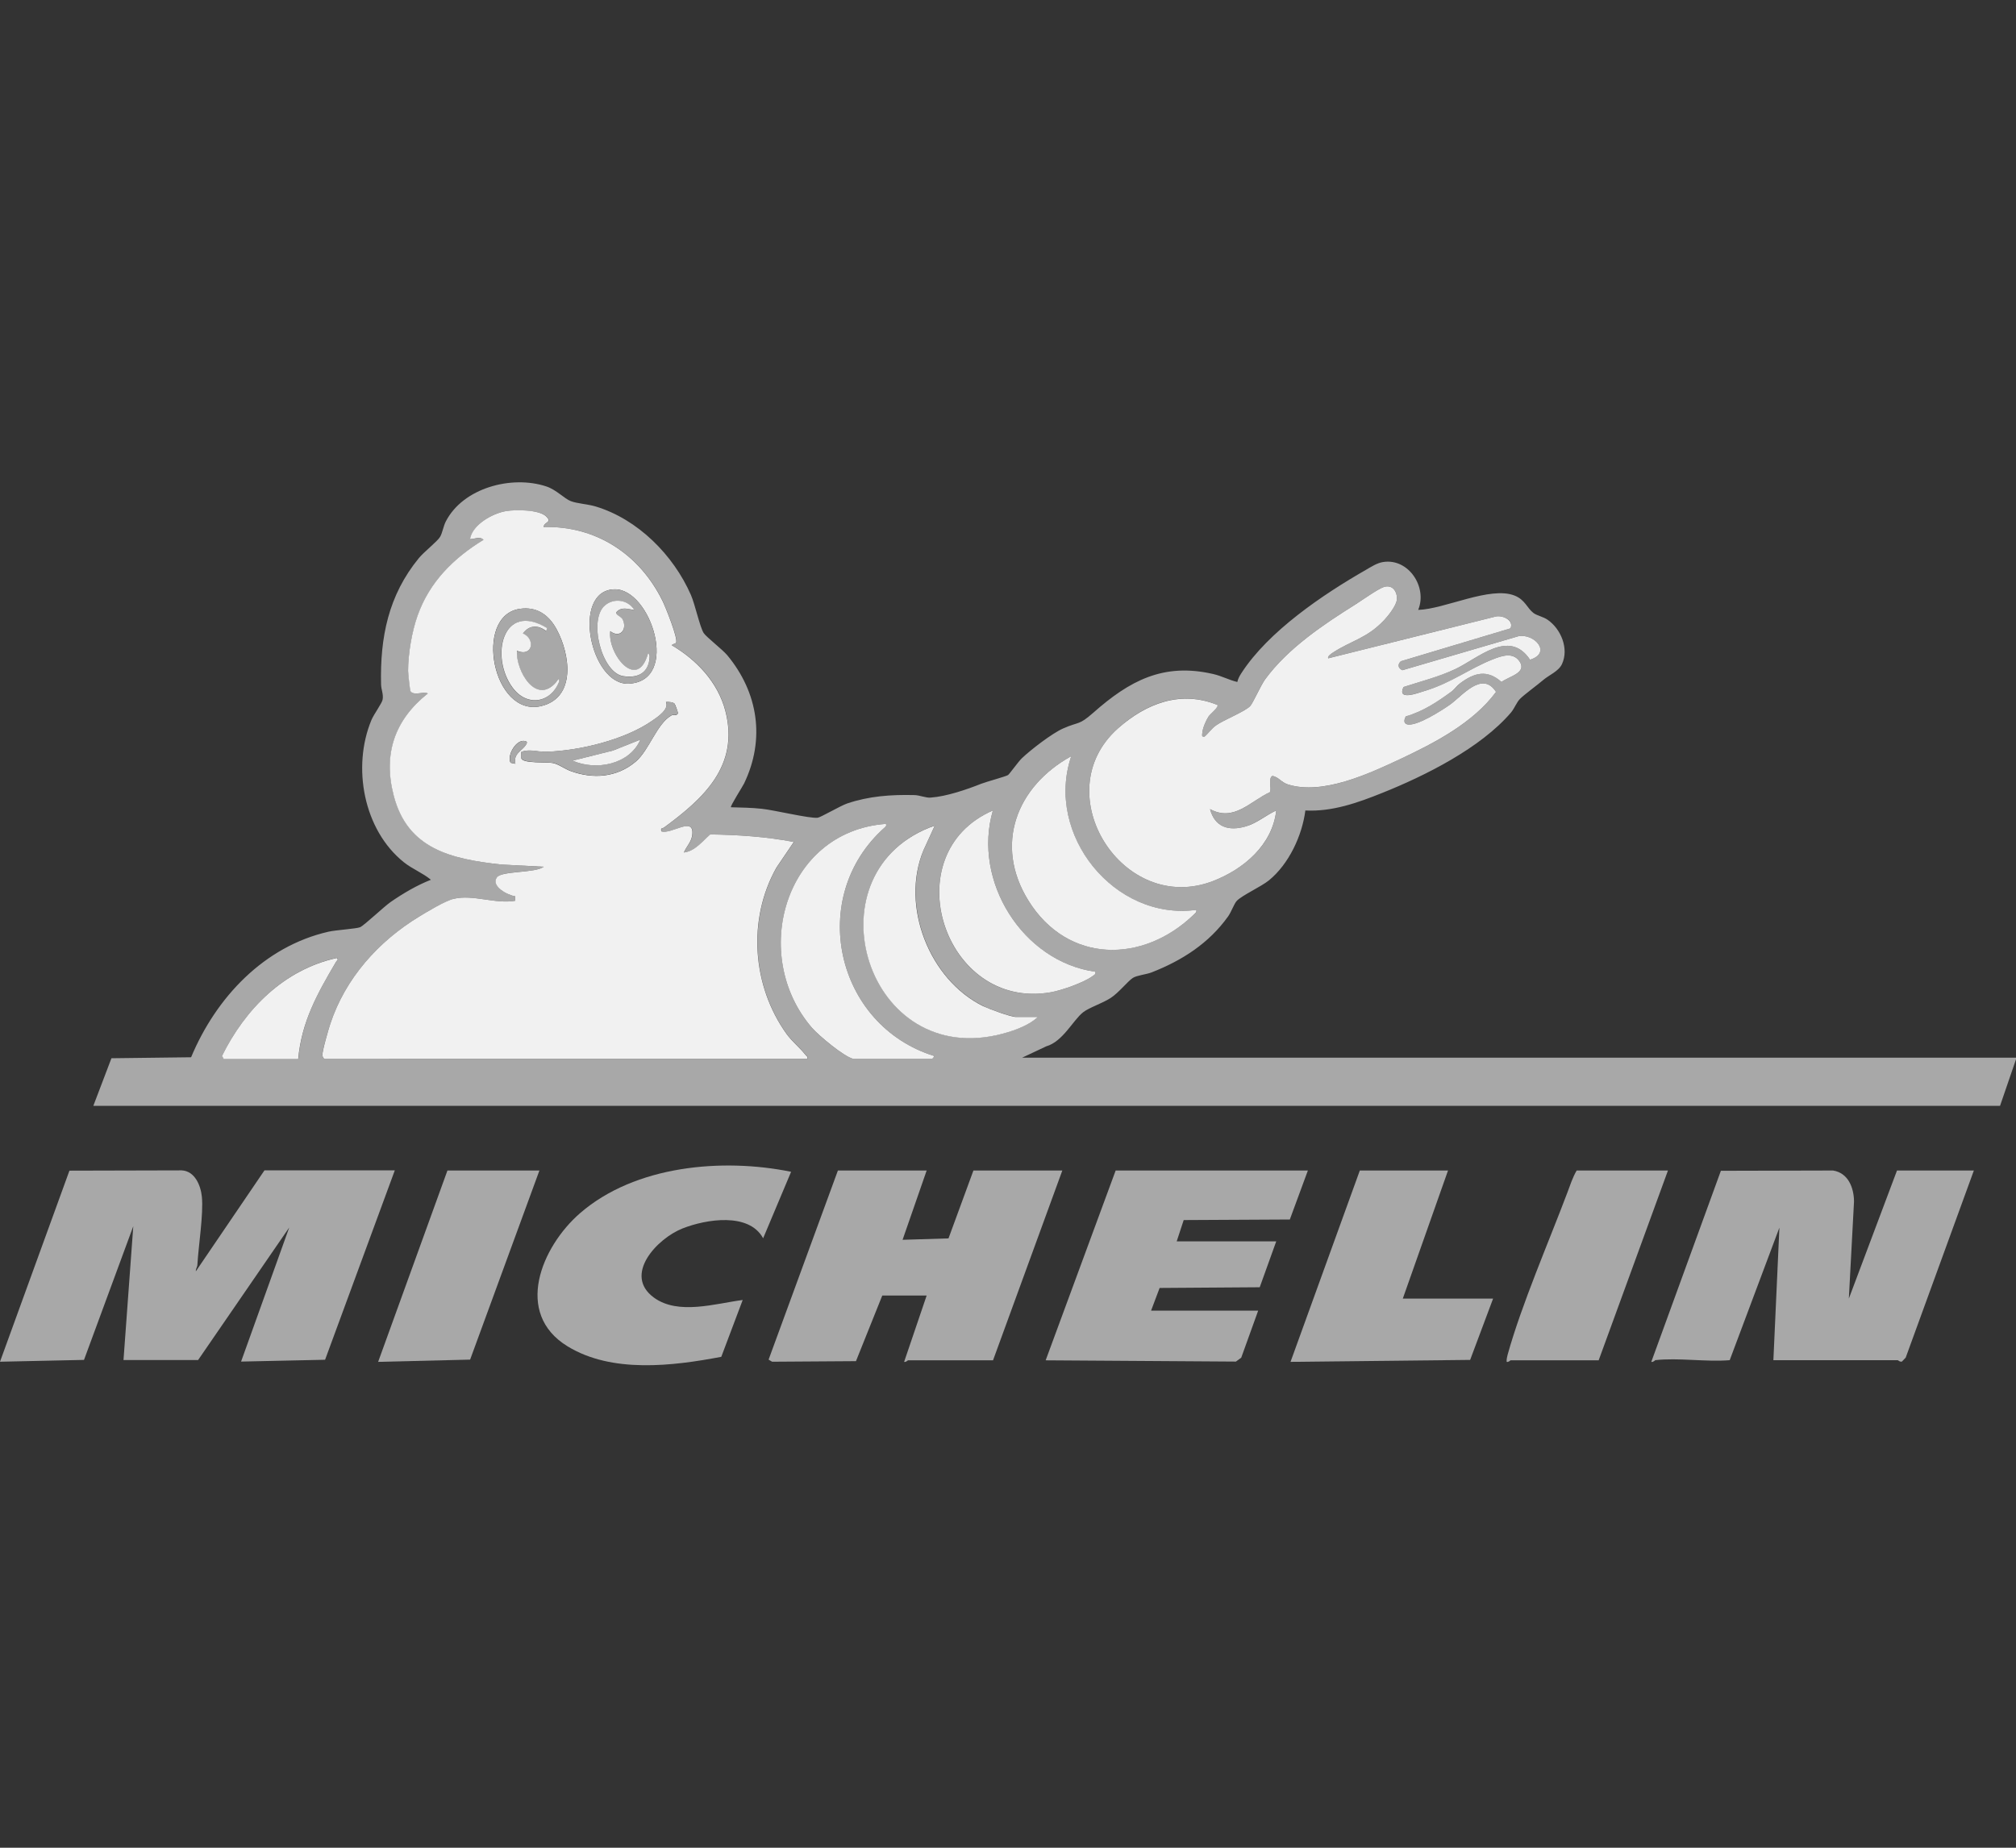 <?xml version="1.0" encoding="UTF-8"?><svg id="Warstwa_1" xmlns="http://www.w3.org/2000/svg" viewBox="0 0 144 132"><rect x="0" y="0" width="144" height="132" fill="#333333" stroke="none"/><defs><style>.cls-1{fill:#f1f1f1;}.cls-2{fill:#a8a8a8;}</style></defs><path class="cls-2" d="M6.67,78.99l1.29-3.39,5.69-.07c1.78-4.26,5.19-7.91,9.81-8.97.52-.12,2-.21,2.26-.32.31-.14,1.68-1.45,2.18-1.8.88-.61,1.88-1.2,2.88-1.59-.59-.49-1.33-.77-1.93-1.25-2.89-2.31-3.71-6.81-2.32-10.16.16-.39.76-1.21.8-1.46.07-.39-.1-.71-.11-1.07-.08-3.38.52-6.38,2.7-9.04.37-.45,1.31-1.18,1.51-1.51.17-.28.24-.77.41-1.1,1.23-2.41,4.71-3.33,7.18-2.51.73.24,1.28.87,1.75,1.05.43.17,1.24.22,1.77.38,3.02.91,5.56,3.47,6.81,6.32.3.69.63,2.26.91,2.72.17.27,1.33,1.17,1.68,1.58,2.22,2.67,2.73,6.01,1.21,9.17-.1.21-1.01,1.63-.94,1.7.71.02,1.5.03,2.21.11.88.09,3.39.7,3.98.64.21-.02,1.64-.86,2.11-1.02,1.57-.53,3.14-.64,4.79-.6.37,0,.83.21,1.17.18,1.14-.08,2.59-.58,3.62-.99.39-.15,1.73-.51,1.91-.62.1-.06.74-.97,1-1.21.63-.6,2.16-1.78,2.94-2.12,1.18-.52,1.09-.19,2.16-1.13,2.58-2.28,5-3.58,8.55-2.76.62.14,1.13.43,1.73.57.05-.23.16-.43.29-.63,1.93-2.99,5.81-5.61,8.88-7.37.38-.22.82-.51,1.25-.57,1.81-.28,3.17,1.79,2.5,3.42,1.89-.05,5.14-1.72,6.89-1.02.75.3.89.9,1.34,1.24.25.19.71.27,1.02.49.95.66,1.53,2.06,1.02,3.16-.24.52-.92.78-1.34,1.14s-1.38,1.06-1.66,1.35c-.24.24-.39.67-.64.97-2.17,2.54-6.13,4.52-9.21,5.75-1.74.7-3.57,1.35-5.48,1.25-.23,1.8-1.18,3.83-2.6,4.99-.55.45-1.94,1.08-2.3,1.47-.19.2-.39.79-.62,1.11-1.37,1.92-3.29,3.15-5.47,4-.36.14-1.05.21-1.33.39-.36.23-1,1.05-1.58,1.43s-1.57.7-1.98,1.03c-.72.57-1.44,2.09-2.63,2.43l-1.72.81h71.03l-1.18,3.44H6.67ZM23.19,75.65h34.49c.05-.19-.08-.22-.16-.32-.37-.49-.93-.92-1.33-1.47-2.46-3.44-2.8-8.18-.72-11.88l1.24-1.83c-1.96-.38-3.97-.51-5.97-.54-.54.47-1.09,1.2-1.88,1.29.18-.46.55-.74.6-1.29.13-1.33-1.5.02-2.21-.22-.06-.28.08-.19.2-.28,2.81-2.07,5.39-4.4,4.37-8.33-.54-2.06-2.03-3.63-3.82-4.68,0-.08.27-.12.3-.18.17-.28-.77-2.59-.98-3.02-1.63-3.29-4.72-5.35-8.47-5.25-.02-.38.65-.3.17-.76-.51-.49-2.18-.48-2.86-.38-.97.15-2.41.97-2.58,2,.34.01.68-.21.97.05-2.13,1.3-3.86,3.01-4.71,5.41-.41,1.16-.69,2.73-.68,3.95,0,.18.13,1.4.17,1.46.23.35.93,0,1.24.16-2.37,1.88-3.21,4.32-2.44,7.29,1,3.84,4.15,4.54,7.66,4.93l3.06.16c-.6.46-3,.27-3.34.75-.47.64.77,1.29,1.29,1.36v.32c-1.41.25-3.02-.47-4.39-.14-.6.15-1.91.93-2.49,1.28-2.89,1.78-5.25,4.39-6.33,7.66-.13.4-.59,1.93-.56,2.24,0,.1.07.23.16.26ZM98.87,44.3c.29-.31.85-1.02.9-1.43.07-.58-.3-1.15-.94-.93-.43.15-1.53.93-2,1.23-2.31,1.45-4.84,3.14-6.47,5.37-.32.44-.87,1.7-1.06,1.9-.4.41-1.88.98-2.44,1.38-.29.21-.53.57-.82.8-.23.05-.17-.11-.16-.27.03-.35.26-.88.45-1.17.12-.18.73-.68.63-.82-2.63-1.08-5.1-.12-7.1,1.67-5.2,4.62.34,13.42,6.81,10.9,2.18-.85,4.23-2.58,4.49-5.03-.73.32-1.37.89-2.15,1.13-1.23.37-2.24.06-2.58-1.23,1.71.94,2.84-.54,4.28-1.21.13-.22-.14-1.06.19-1.16.46.1.61.46,1.1.61,2.46.79,5.79-.77,8.03-1.82,2.46-1.15,5.2-2.58,6.83-4.79-.99-1.54-2.4.27-3.29.91-.56.41-2.46,1.61-3.08,1.4-.27-.09-.17-.37-.08-.56,1.24-.36,2.25-1.04,3.29-1.79.22-.16.38-.41.6-.58,1.01-.75,1.92-1.02,2.95-.09.54-.41,1.84-.64,1.29-1.47-.45-.68-1.27-.4-1.88-.16-1.7.66-2.96,1.71-4.93,2.28-.49.14-1.94.71-1.48-.29,1.23-.4,2.5-.73,3.68-1.27,1.65-.77,3.86-2.93,5.36-.68,1.58-.51.29-1.89-.83-1.68l-8.29,2.43c-.31-.13-.36-.41-.11-.64l7.83-2.35c.28-.58-.54-.95-1.04-.85l-11.98,2.99c-.07-.14.24-.35.34-.41,1.33-.87,2.42-1.01,3.66-2.32ZM85.45,65c-5.86.81-10.84-5.4-8.93-10.98-3.91,2.15-5.54,6.33-3.06,10.32,2.81,4.51,8.18,4.51,11.83.98.11-.1.2-.14.16-.32ZM70.92,57.9c-7.1,3.08-3.53,14.32,4.12,12.99.78-.13,2.4-.7,3.02-1.17.12-.09.22-.11.18-.3-5.2-.71-8.79-6.49-7.32-11.52ZM60.97,75.65h5.6s.2-.18.16-.21c-7.06-2.19-9.13-11.39-3.51-16.35.11-.1.11-.22.01-.23-7.22.58-9.68,9.42-5.22,14.58.47.55,2.31,2.08,2.96,2.21ZM74.15,72.64h-1.56c-.39,0-1.94-.56-2.35-.77-3.84-1.88-5.91-7.14-4.27-11.13l.81-1.77c-9.03,3.16-5.14,17.11,4.43,14.97.97-.22,2.21-.62,2.95-1.31ZM15.98,75.65h5.33c.24-2.67,1.37-4.71,2.7-6.94.05-.08.22-.19.05-.28-3.76.83-6.53,3.63-8.19,6.99l.12.22Z"/><path class="cls-2" d="M8.82,97.18l.7-9.58-3.52,9.55-6,.13,4.96-13.65,8.01-.02c.94.04,1.37,1.07,1.45,1.89.12,1.25-.24,3.47-.32,4.84,0,.17-.13.31-.11.48l4.9-7.21h9.31l-4.98,13.53-6,.13,3.44-9.58-6.51,9.47h-5.33Z"/><path class="cls-2" d="M118.22,97.18s-.15.15-.27.11l4.97-13.65,8.01-.02c1.08.17,1.49,1.22,1.5,2.21l-.37,6.94,3.44-9.15h5.49l-4.87,13.37-.27.28c-.16.04-.26-.1-.3-.1h-8.88l.43-9.47-3.55,9.47c-1.69.14-3.68-.19-5.33,0Z"/><path class="cls-2" d="M66.19,83.62l-1.72,4.95,3.28-.1,1.78-4.85h6.35l-4.95,13.56h-6.08s-.15.15-.27.11l1.61-4.74h-3.17l-1.88,4.69-5.99.04-.25-.15,4.95-13.51h6.35Z"/><polygon class="cls-2" points="93.42 83.62 92.13 87.12 84.55 87.16 84.05 88.68 91.16 88.68 89.98 91.96 82.83 92.01 82.22 93.63 89.87 93.63 88.66 96.99 88.28 97.27 74.69 97.18 79.69 83.62 93.42 83.62"/><path class="cls-2" d="M56.5,83.73l-1.99,4.73c-1.02-1.87-4.09-1.36-5.76-.7-1.82.72-4.26,3.32-2.04,4.94,1.74,1.27,4.4.42,6.34.17l-1.53,4.06c-3.48.66-7.81,1.19-10.98-.75-3.86-2.36-1.86-7.12.89-9.51,3.93-3.41,10.15-3.96,15.07-2.96Z"/><polygon class="cls-2" points="103.43 83.62 100.2 92.77 106.65 92.77 105.01 97.15 92.18 97.29 97.13 83.62 103.43 83.62"/><polygon class="cls-2" points="38.53 83.62 33.58 97.13 27.01 97.29 31.96 83.62 38.53 83.62"/><path class="cls-2" d="M119.14,83.62l-4.95,13.56h-6.3s-.15.15-.27.11c-.02-.18.03-.35.07-.52,1-3.59,2.91-7.98,4.26-11.56.2-.53.38-1.1.67-1.59h6.51Z"/><path class="cls-1" d="M23.19,75.65c-.09-.03-.15-.16-.16-.26-.02-.31.43-1.84.56-2.24,1.08-3.27,3.44-5.89,6.33-7.66.58-.35,1.88-1.14,2.49-1.28,1.37-.33,2.98.39,4.39.14v-.32c-.53-.07-1.77-.72-1.3-1.36.35-.47,2.75-.29,3.34-.75l-3.06-.16c-3.52-.39-6.67-1.09-7.66-4.93-.77-2.97.07-5.41,2.44-7.29-.31-.16-1.01.19-1.24-.16-.04-.06-.17-1.28-.17-1.46,0-1.22.27-2.8.68-3.95.85-2.4,2.58-4.11,4.71-5.41-.29-.27-.63-.04-.97-.05.17-1.03,1.61-1.84,2.58-2,.68-.11,2.35-.11,2.86.38.48.46-.18.38-.17.76,3.75-.1,6.84,1.96,8.47,5.25.21.42,1.15,2.74.98,3.02-.03.06-.3.1-.3.18,1.78,1.05,3.28,2.63,3.82,4.68,1.02,3.93-1.56,6.26-4.37,8.33-.12.09-.27,0-.2.28.71.24,2.34-1.11,2.21.22-.05.54-.41.83-.6,1.29.79-.09,1.34-.82,1.88-1.29,2,.03,4.01.16,5.97.54l-1.24,1.83c-2.08,3.7-1.74,8.44.72,11.88.4.55.95.98,1.33,1.47.08.11.21.14.16.32H23.19ZM43.88,42.1c-3.1.09-1.71,6.88,1.03,6.74,3.7-.18,1.58-6.82-1.03-6.74ZM37.1,43.5c-3.29.52-1.91,7.77,1.56,6.94,2.5-.6,2.07-3.68,1.11-5.46-.56-1.05-1.43-1.67-2.67-1.48ZM48.19,50.28c-.13-.13-.44-.14-.62-.13.25.51-.57,1.06-.98,1.34-1.97,1.37-5.2,2.15-7.58,2.22-.63.02-1.2-.22-1.77.01v.46c.13.38,1.82.24,2.25.33s.85.42,1.26.57c1.61.59,3.31.47,4.66-.67.96-.82,1.49-2.68,2.53-3.29.16-.1.36.07.49-.16,0-.05-.19-.62-.24-.67ZM36.81,54.56c-.17-.72.48-.92.75-1.35.09-.14.12-.23-.06-.27-.62-.15-1.31,1.02-1.03,1.55l.33.07Z"/><path class="cls-1" d="M98.87,44.3c-1.24,1.31-2.33,1.45-3.66,2.32-.1.06-.41.27-.34.41l11.98-2.99c.49-.1,1.31.27,1.04.85l-7.83,2.35c-.25.23-.2.5.11.64l8.29-2.43c1.13-.21,2.41,1.18.83,1.68-1.5-2.25-3.71-.09-5.36.68-1.18.55-2.45.87-3.68,1.27-.47,1,.99.44,1.48.29,1.96-.58,3.23-1.62,4.93-2.28.61-.24,1.42-.52,1.88.16.55.83-.75,1.06-1.29,1.47-1.03-.92-1.94-.66-2.95.09-.23.17-.39.42-.6.58-1.03.75-2.04,1.43-3.29,1.79-.09.19-.19.47.08.56.63.21,2.52-1,3.08-1.4.89-.64,2.3-2.45,3.29-.91-1.63,2.21-4.38,3.64-6.83,4.79-2.24,1.05-5.56,2.6-8.03,1.82-.5-.16-.64-.51-1.1-.61-.33.1-.06.94-.19,1.16-1.44.67-2.57,2.14-4.28,1.21.34,1.29,1.34,1.6,2.58,1.23.78-.23,1.42-.8,2.15-1.13-.27,2.45-2.31,4.18-4.49,5.03-6.47,2.52-12.01-6.28-6.81-10.9,2.01-1.78,4.47-2.74,7.1-1.67.11.15-.51.64-.63.82-.19.29-.42.82-.45,1.17-.01.16-.07.31.16.27.28-.23.52-.59.82-.8.56-.4,2.04-.97,2.44-1.38.19-.2.74-1.45,1.06-1.9,1.63-2.23,4.16-3.92,6.47-5.37.47-.3,1.57-1.08,2-1.23.64-.22,1.01.35.94.93-.05.41-.61,1.12-.9,1.43Z"/><path class="cls-1" d="M85.45,65c.04.18-.06.22-.16.32-3.64,3.53-9.02,3.54-11.83-.98-2.48-3.99-.85-8.17,3.06-10.32-1.9,5.58,3.07,11.78,8.93,10.98Z"/><path class="cls-1" d="M60.97,75.65c-.65-.13-2.48-1.66-2.96-2.21-4.47-5.16-2-14.01,5.22-14.58.1,0,.1.13-.01.23-5.62,4.96-3.55,14.16,3.51,16.35.03.03-.14.21-.16.21h-5.6Z"/><path class="cls-1" d="M74.15,72.64c-.73.69-1.98,1.09-2.95,1.31-9.57,2.13-13.46-11.81-4.43-14.97l-.81,1.77c-1.65,3.98.43,9.25,4.27,11.13.42.2,1.96.77,2.35.77h1.56Z"/><path class="cls-1" d="M70.92,57.9c-1.47,5.03,2.12,10.8,7.32,11.52.04.19-.06.21-.18.3-.62.47-2.25,1.04-3.02,1.17-7.64,1.32-11.22-9.91-4.12-12.99Z"/><path class="cls-1" d="M15.98,75.65l-.12-.22c1.66-3.36,4.43-6.16,8.19-6.99.17.09,0,.19-.05.28-1.32,2.23-2.46,4.27-2.7,6.94h-5.33Z"/><path class="cls-2" d="M37.1,43.5c1.24-.2,2.11.42,2.67,1.48.95,1.79,1.39,4.86-1.11,5.46-3.46.83-4.84-6.42-1.56-6.94ZM39.07,44.88c-3.2-1.95-4.09,2.05-2.47,4.25,1.03,1.39,2.73,1.12,3.33-.43.02-.33-.11-.07-.2.02-1.45,1.71-2.88-.78-2.82-2.22,1.12.48,1.36-.83.43-1.24.46-.61,1.09-.63,1.67-.16l.05-.21Z"/><path class="cls-2" d="M43.88,42.1c2.61-.08,4.73,6.56,1.03,6.74-2.74.14-4.13-6.65-1.03-6.74ZM45.31,43.58c-.45-.72-1.44-.88-2.1-.32-1.2,1.01-.24,4.81,1.3,5.05.94.15,1.7-.15,1.87-1.13.02-.11.1-.5-.1-.47-.76,2.71-2.89.02-2.69-1.61.7.54,1.23-.12.89-.84-.1-.22-.5-.31-.46-.51.37-.42.82-.24,1.29-.16Z"/><path class="cls-2" d="M48.19,50.28s.25.62.24.67c-.13.22-.32.06-.49.16-1.03.61-1.56,2.47-2.53,3.29-1.34,1.14-3.05,1.26-4.66.67-.41-.15-.84-.49-1.26-.57s-2.12.04-2.25-.33v-.46c.57-.23,1.14,0,1.77-.01,2.38-.07,5.61-.85,7.58-2.22.4-.28,1.22-.83.98-1.34.18,0,.49,0,.62.13ZM45.74,52.84l-1.96.78-2.88.72c1.66.74,4.07.27,4.84-1.5Z"/><path class="cls-2" d="M36.81,54.56l-.33-.07c-.28-.53.41-1.7,1.03-1.55.18.04.15.13.06.27-.28.43-.92.63-.75,1.35Z"/><path class="cls-1" d="M39.07,44.88l-.05.21c-.58-.46-1.21-.45-1.67.16.93.41.69,1.72-.43,1.24-.07,1.44,1.37,3.94,2.82,2.22.08-.1.21-.35.2-.02-.6,1.55-2.31,1.82-3.33.43-1.62-2.19-.73-6.2,2.47-4.25Z"/><path class="cls-1" d="M45.31,43.58c-.47-.07-.92-.26-1.29.16-.05.2.35.29.46.51.34.71-.19,1.38-.89.84-.2,1.63,1.93,4.32,2.69,1.61.19-.02.11.37.1.47-.16.99-.93,1.28-1.87,1.13-1.54-.24-2.5-4.04-1.3-5.05.66-.56,1.65-.4,2.1.32Z"/><path class="cls-1" d="M45.74,52.84c-.77,1.78-3.18,2.24-4.84,1.5l2.88-.72,1.96-.78Z"/></svg>